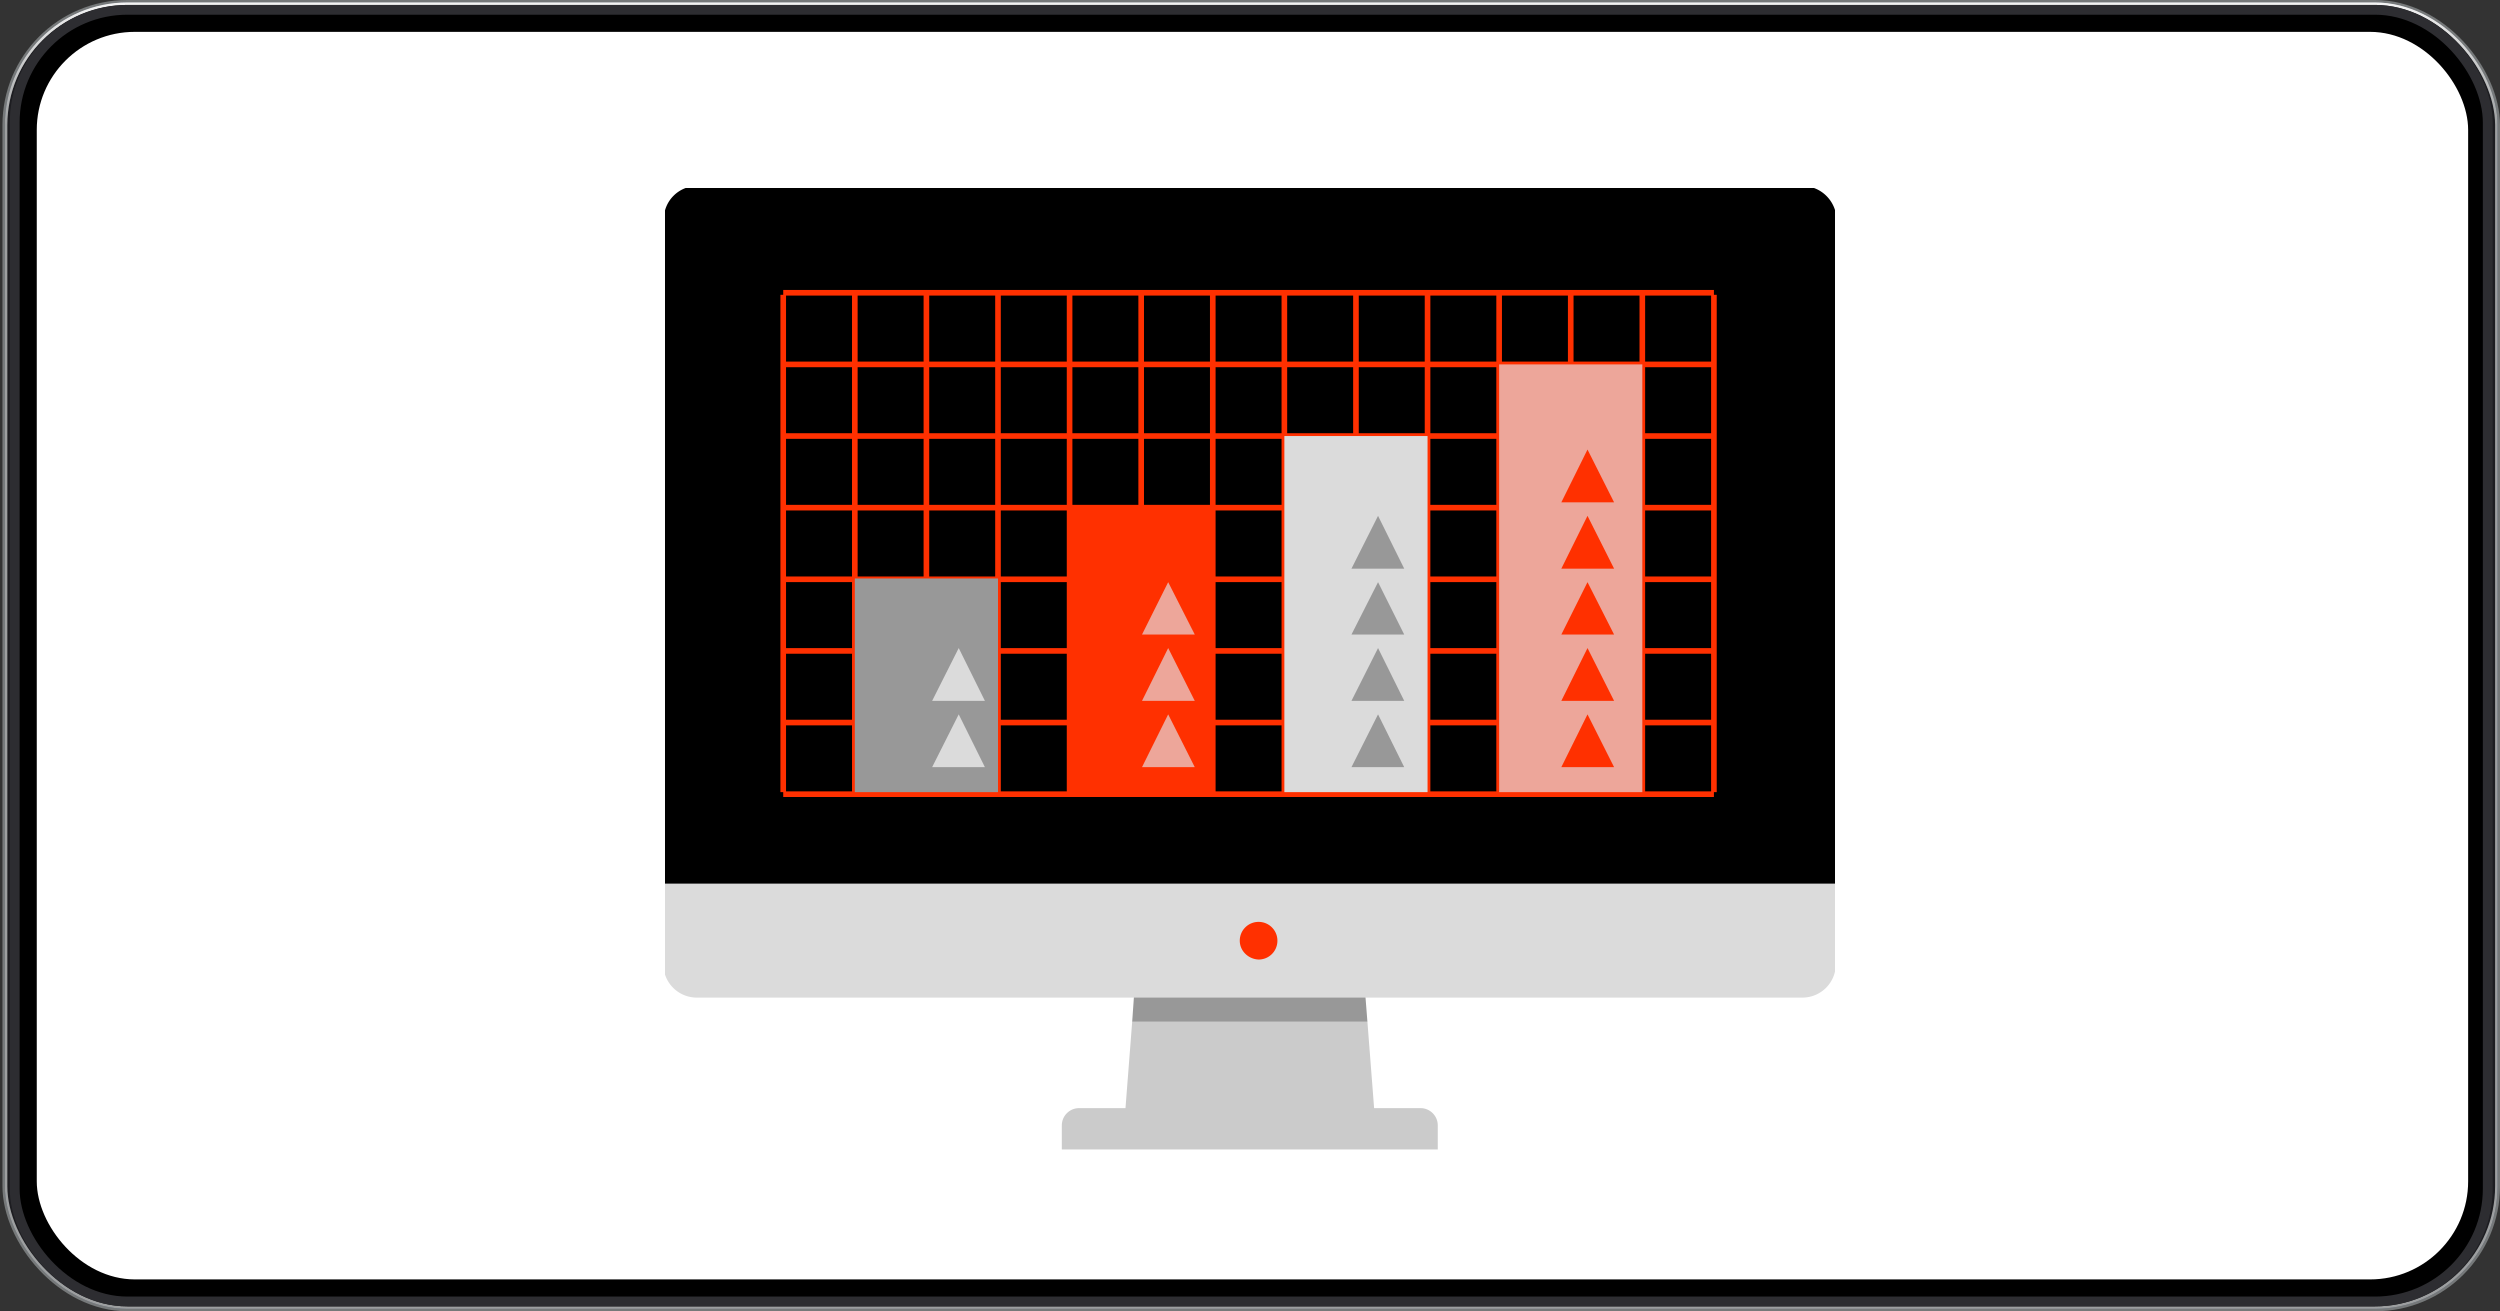 <svg xmlns="http://www.w3.org/2000/svg" width="574" height="301" fill="none"><rect width="100%" height="100%" fill="#333333" stroke="none"/><g clip-path="url(#a)"><rect width="572.874" height="300.506" x=".844" y=".281" fill="#4A5568" stroke="#76797A" stroke-width=".563" rx="28.419"></rect><rect width="571.749" height="299.38" x="1.407" y=".844" fill="#1D1D21" rx="27.856"></rect><rect width="571.749" height="299.38" x="1.407" y=".844" stroke="#9D9FA0" stroke-width=".563" rx="27.856"></rect><rect width="571.749" height="299.38" x="1.407" y=".844" stroke="url(#b)" stroke-width=".563" rx="27.856"></rect><rect width="567.81" height="296.567" x="3.377" y="2.251" fill="#000" stroke="#2D2D31" stroke-width="2.251" rx="25.886"></rect><rect width="558.243" height="286.437" x="8.441" y="7.316" fill="#fff" rx="22.51"></rect><g clip-path="url(#c)"><path fill="#CBCBCB" d="m259.949 234.596-1.691 21.803h57.39l-1.69-21.803z"></path><path fill="#989898" d="M313.018 222.567h-52.224l-.845 12.029h54.008z"></path><path fill="#CBCBCB" d="M330.113 263.917h-86.32v-5.545c0-2.161 1.785-3.947 3.945-3.947h78.43c2.16 0 3.945 1.786 3.945 3.947z"></path><path fill="#000" d="M413.803 42.693h-253.7a7.68 7.68 0 0 0-7.702 7.706v152.526h269.292V50.493c-.094-4.323-3.569-7.8-7.89-7.8"></path><path fill="#DBDBDB" d="M311.985 202.925H152.307v18.42a7.68 7.68 0 0 0 7.702 7.706h253.794a7.68 7.68 0 0 0 7.702-7.706v-18.42z"></path><path fill="#FF3000" d="M284.652 215.988a4.31 4.31 0 0 1 4.321-4.323 4.31 4.31 0 0 1 4.32 4.323 4.31 4.31 0 0 1-4.32 4.323c-2.349-.094-4.321-1.973-4.321-4.323"></path><path stroke="#FF3000" stroke-miterlimit="10" stroke-width="1.292" d="M179.828 67.69v114.184M196.266 67.69v114.184M212.703 67.69v114.184M229.14 67.69v114.184M245.578 67.69v114.184M262.015 67.69v114.184M278.453 67.69v114.184M294.89 67.69v114.184M311.327 67.69v114.184M327.765 67.69v114.184M344.202 67.69v114.184M360.64 67.69v114.184M377.077 67.69v114.184M393.515 67.69v114.184M393.515 67.22H179.828M393.515 83.667H179.828M393.515 100.113H179.828M393.515 116.559H179.828M393.515 133.006H179.828M393.515 149.452H179.828M393.515 165.898H179.828M393.515 182.344H179.828"></path><path fill="#989898" d="M229.14 132.818h-32.874v49.056h32.874z"></path><path fill="#FF3000" d="M278.453 116.559h-32.875v65.315h32.875z"></path><path fill="#DBDBDB" d="M327.765 100.113H294.89v81.761h32.875z"></path><path fill="#EDA69A" d="M377.077 83.667h-32.875v98.207h32.875z"></path><path fill="#FF3000" d="m364.491 164.018-6.012 12.123h12.117zM364.491 148.794l-6.012 12.123h12.117zM364.491 133.663l-6.012 12.03h12.117zM364.491 118.439l-6.012 12.123h12.117zM364.491 103.214l-6.012 12.124h12.117z"></path><path fill="#989898" d="m316.4 164.018-6.106 12.123h12.117zM316.4 148.794l-6.106 12.123h12.117zM316.4 133.663l-6.106 12.03h12.117zM316.4 118.439l-6.106 12.123h12.117z"></path><path fill="#EDA69A" d="m268.214 164.018-6.011 12.123h12.117zM268.214 148.794l-6.011 12.123h12.117zM268.214 133.663l-6.011 12.03h12.117z"></path><path fill="#DBDBDB" d="m220.123 164.018-6.105 12.123h12.117zM220.123 148.794l-6.105 12.123h12.117z"></path></g></g><defs><clipPath id="a"><path fill="#fff" d="M0 0h574v301H0z"></path></clipPath><clipPath id="c"><path fill="#fff" d="M152.683 43.162h268.634v220.85H152.683z"></path></clipPath><linearGradient id="b" x1="287.281" x2="287.281" y1=".563" y2="28.869" gradientUnits="userSpaceOnUse"><stop stop-color="#F4F4F4"></stop><stop offset="1" stop-color="#F4F4F4" stop-opacity="0"></stop></linearGradient></defs></svg>